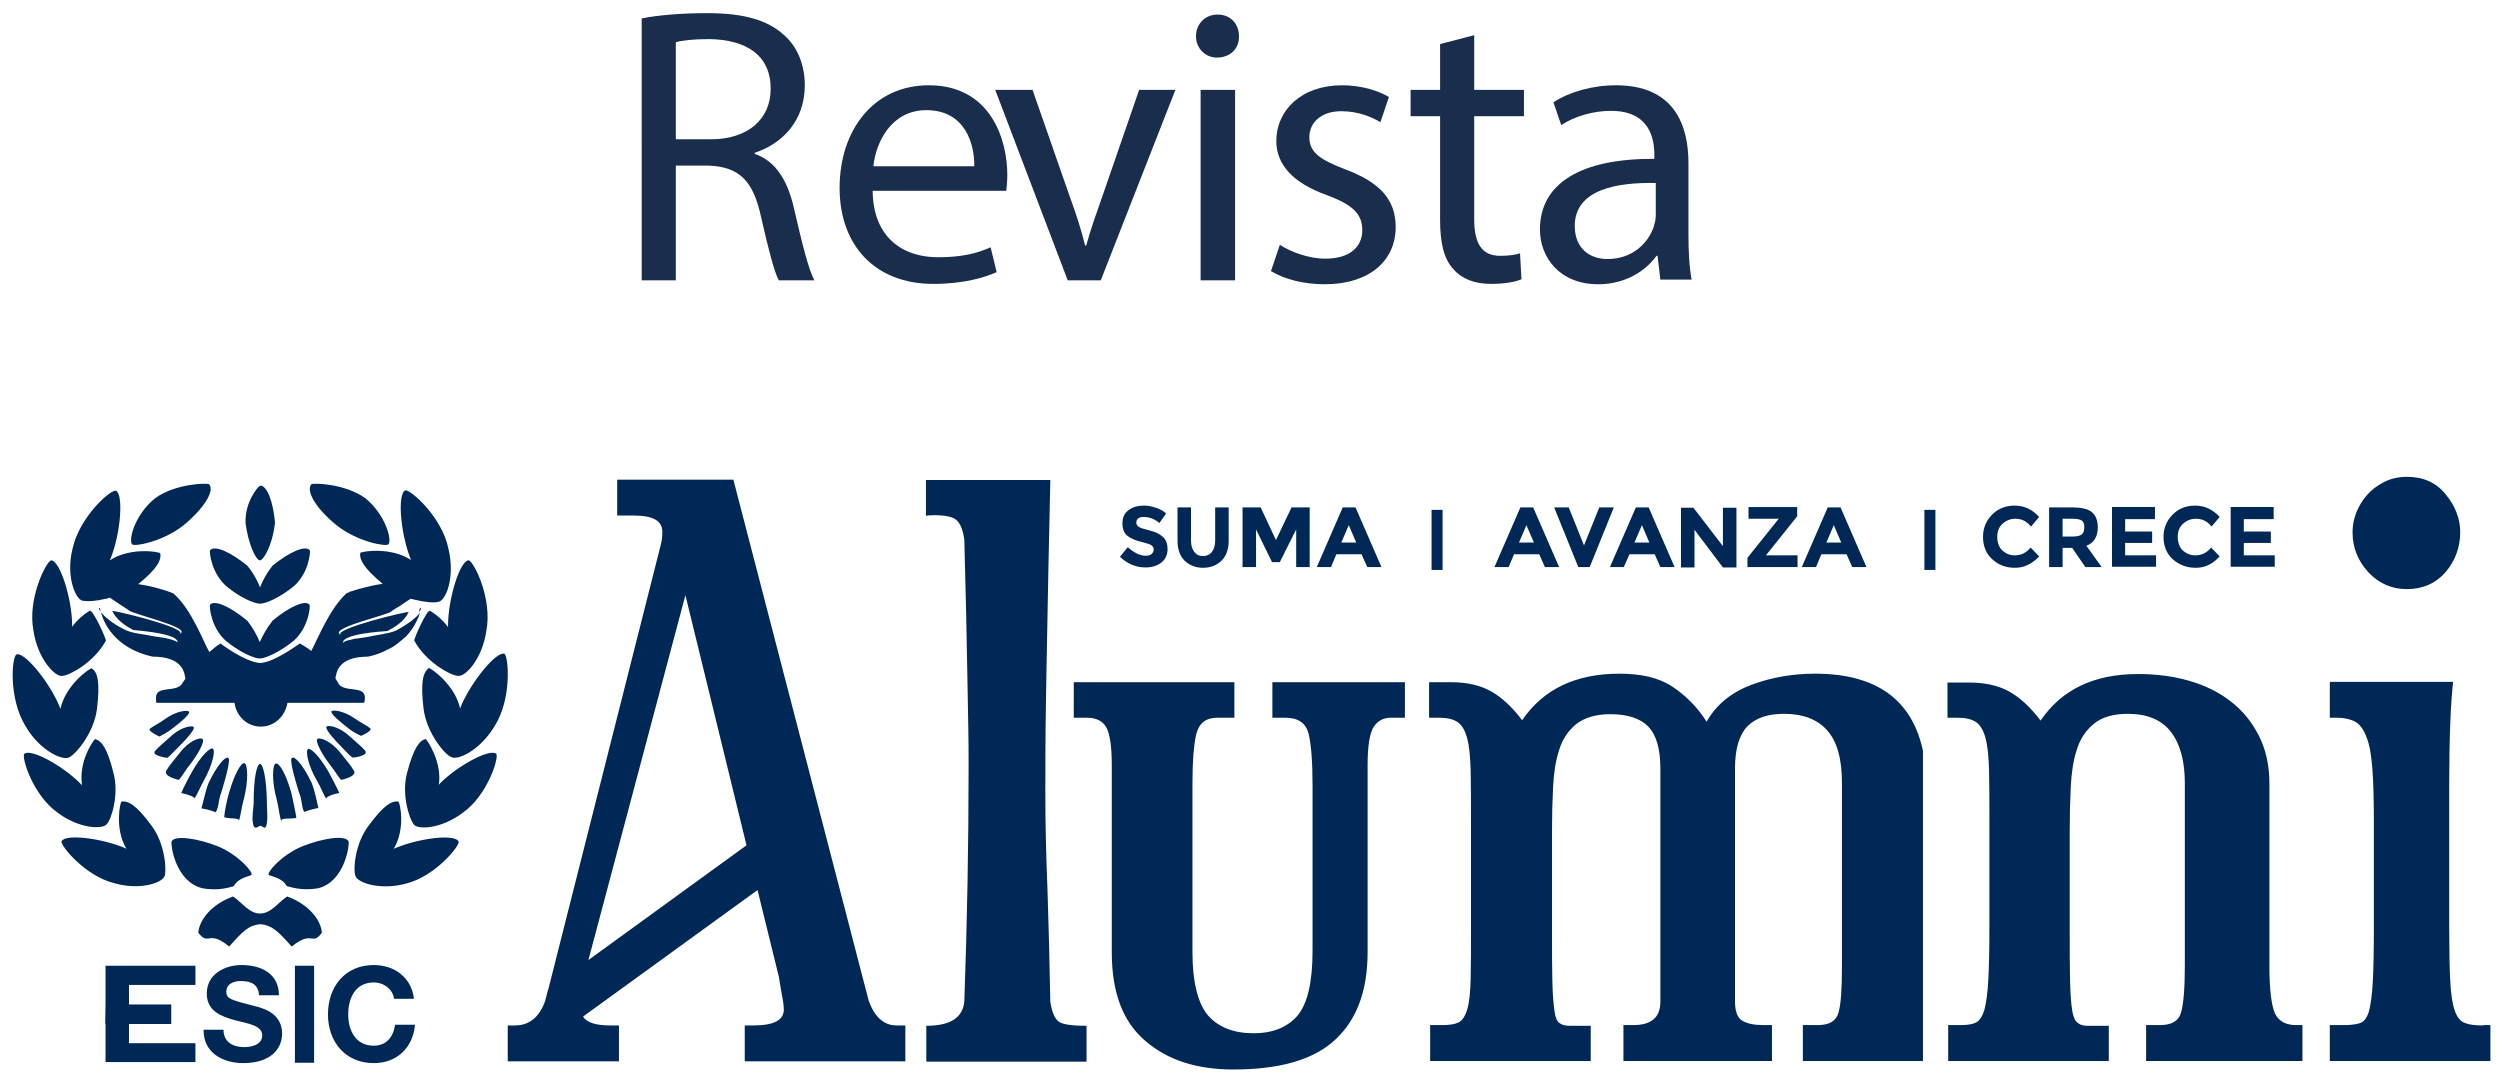 <?xml version="1.0" encoding="utf-8"?>
<!-- Generator: Adobe Illustrator 23.1.1, SVG Export Plug-In . SVG Version: 6.00 Build 0)  -->
<svg version="1.1" id="Layer_1" xmlns="http://www.w3.org/2000/svg" xmlns:xlink="http://www.w3.org/1999/xlink" x="0px" y="0px"
	 viewBox="0 0 703.6 302" style="enable-background:new 0 0 703.6 302;" xml:space="preserve">
<style type="text/css">
	.st0{clip-path:url(#SVGID_2_);fill:#002856;}
	.st1{fill:#192D4D;}
</style>
<g>
	<defs>
		<rect id="SVGID_1_" x="3.5" y="134.1" width="697.4" height="166.9"/>
	</defs>
	<clipPath id="SVGID_2_">
		<use xlink:href="#SVGID_1_"  style="overflow:visible;"/>
	</clipPath>
	<path class="st0" d="M47.1,213.3c1-0.8,1.5-1.5,2.8-2.7c2.9-2.9,5.1-5.5,4.6-6c-0.5-0.5-3.7,0-6.6,2.8c-1.3,1.2-3.5,3-4.3,4
		C42.6,212.7,47,213.3,47.1,213.3 M47.9,205.5c3.2-2.4,5.7-4.6,5.3-5.2c-0.4-0.5-3.5-0.3-6.8,2.1c-1.4,1.1-3.3,1.9-4.3,2.8
		c-0.3,0.7,2.8,2.1,2.8,2.1C46,206.6,46.5,206.5,47.9,205.5 M23.6,169.1c1.1,0.2,3.4,0.1,6.2-0.6c0,0,0.1,0,0.1,0.1l0.3-0.2
		c0.2-0.1,0.5-0.1,0.7-0.2c2.3,1.6,3.8,2.5,5.3,3.5c0,0.9,18.2,4.9,14.4,6.7c2.4-1.7-19.8-7-19-6.4c1.3,2.6,3.8,4.2,5.9,5.3
		C45.1,178,50,179,50,180.8c-0.4-0.4-1.9-1.1-6.6-1.7c-2.7-0.6-6.1-0.8-8.1-1.8c-3.8-1.8-6-3.9-6.9-5c0.7,2.7,3.7,10.1,14.5,12.5
		c9,0,9,5,9.3,6.2c-0.3,0.5-0.7,0.9-1,1.5c-1.8,2.5-7.3,0.3-7.3,3.9c0,0.6,0,0.9,0.1,1.4h22c0.5,3.7,3.5,6.7,7.4,6.7
		c3.9,0,6.9-3,7.5-6.7h21.6c0.1-0.5,0.2-0.8,0.2-1.4c0-3.6-5.5-1.4-7.4-3.9c-0.2-0.5-0.6-1-0.9-1.6c0.3-1.4,0.5-6.1,9.2-6.1
		c1.5-0.3,2.9-0.8,4.1-1.3c0.4-0.2,0.7-0.3,1-0.5c0.9-0.4,1.7-0.8,2.4-1.3c0.3-0.2,0.5-0.4,0.8-0.6c0.7-0.5,1.3-1.1,1.9-1.6
		c0.2-0.1,0.3-0.3,0.5-0.4c1.3-1.4,2.3-2.9,2.9-4.2c0.1-0.2,0.2-0.4,0.3-0.6c0.1-0.3,0.3-0.7,0.4-0.9c0.1-0.4,0.2-0.7,0.3-0.9v0
		c-0.4,0.5-1.1,1.2-2,1.9c-0.2,0.2-0.4,0.3-0.6,0.5c-1.1,0.8-2.5,1.7-4.2,2.6c-2.2,0.9-5.5,1.2-8.2,1.8c-1.1,0.2-2,0.3-2.8,0.4
		c-0.2,0-0.4,0.1-0.7,0.1c-0.5,0.1-0.9,0.2-1.2,0.3c-0.2,0-0.3,0.1-0.5,0.1c-0.4,0.1-0.6,0.2-0.9,0.3c0,0-0.1,0-0.1,0.1
		c-0.2,0.1-0.4,0.2-0.5,0.3c0-1.3,2.8-2.2,7.3-2.8c1.6-0.2,3.3-0.4,5.2-0.5c2.1-1.1,4.7-2.6,6-5.3c0.8-0.6-21.4,4.7-19.1,6.4
		c-3.9-1.9,14.3-5.8,14.3-6.7c0.8-0.5,1.5-1,2.4-1.5c0.1-0.1,0.2-0.1,0.3-0.2c0.7-0.5,1.6-1.1,2.7-1.8c0.3,0.1,0.6,0.2,0.9,0.2
		l0.2,0.1c0,0,0,0,0.1,0c2.9,0.7,5.4,0.9,6.4,0.6c2.2,0,5-6.8,3-15c-1.8-8.9-10.6-16.6-12.1-16.4c-2.3,0.9-1.4,11.8,1.3,18.9
		c0.1,0.2,0.2,0.4,0.3,0.7c-5.9-3.8-13.9-2.4-14.3-2c-0.3,1.9,1,4.3,6.3,8.7c-2.2,0.3-4.6,0.9-6.5,1.4c-0.1,0-0.2,0-0.3,0.1
		c-0.9,0.3-1.7,0.5-2.3,0.7c-0.1,0-0.1,0-0.2,0.1c-0.5,0.2-0.9,0.4-0.9,0.4c-4.8,4.4-8.1,12.9-9.9,16.2c-1-0.8-2.1-1.5-3.2-2.1
		c0-0.1-6.9,5.2-11.1,5.5c-4.3-0.2-11.4-5.6-11.2-5.5c-1.2,0.6-2.1,1.6-3.2,2.4c0,0,0,0,0,0c-1.7-3-5-12-10-16.4
		c0-0.2-5.4-2.1-10-2.7c5.3-4.3,6.6-6.8,6.2-8.7c-0.3-0.4-8.4-1.8-14.2,2c0.1-0.2,0.2-0.5,0.3-0.7c2.8-7.1,3.6-18,1.4-18.9
		c-1.6-0.3-10.3,7.5-12.2,16.4C18.4,162.5,21.5,169.4,23.6,169.1 M50.3,219.5c1-1,1.8-2.7,3-4.1c2.8-3.6,4.4-6.9,3.7-7.4
		c-0.6-0.6-3.8,0.4-6.5,4c-1.2,1.5-3,3.6-3.7,4.9C45.9,218.5,50,219.4,50.3,219.5 M67.2,231.1c0.6-1.6,0.7-3.7,1.4-6.1
		c1.4-5.3,1.1-10,0.2-10.2c-0.9-0.3-2.8,3-4.3,8.2c-0.7,2.3-1.3,5.4-1.4,7C65.1,230.6,67.5,230,67.2,231.1 M73.2,215
		c-1,0-1.8,4.5-1.8,10.3c0,2.3-0.6,4.6-0.2,6.4c0.3,2.3,1.6,0.7,2.1,0.7c0.6,0,1.5,1.6,1.8-0.7c0.3-1.8,0-4.1,0-6.4
		C75,219.5,74.1,215,73.2,215 M75.6,246.2c0.7,0.5,3.9,0.8,5.1,3.2c2.5,0.7,5.2,1.2,8.8,0.6c7.4-1.8,8.9-11.9,8.6-13.2
		c-0.9-1.9-7.4-0.9-13.3,1.5C78.9,240.9,75.2,245.5,75.6,246.2 M77.6,214.9c-0.9,0.2-1.2,4.8,0.3,10.2c0.6,2.4,0.7,4.5,1.3,6.1
		c-0.3-1.2,2.1-0.6,4.2-1c-0.2-1.6-0.9-4.8-1.4-7C80.5,217.8,78.6,214.6,77.6,214.9 M82.2,213.3c-0.8,0.2,0.5,5,1.9,9.6
		c1,2.2,0.7,4.2,1.5,5.6c0,0,1.8-0.7,4-1.1c-0.4-1.7-1-4.9-1.9-7.1C85.4,215.5,83,212.7,82.2,213.3 M95.5,223.2
		c-0.6-1.4-2.1-4.2-3.1-6.1c-2.5-4.3-5-6.7-5.7-6.3c-0.8,0.5,0,4.7,2.6,9.1c1.1,1.8,1.7,3.8,2.6,5C91.3,224.5,93.4,223.5,95.5,223.2
		 M99.6,216.9c-0.7-1.3-2.5-3.4-3.7-4.9c-2.8-3.6-6-4.6-6.6-4c-0.6,0.4,0.9,3.8,3.7,7.4c1.2,1.5,2.1,3.1,3,4.1
		C96.4,219.4,100.6,218.5,99.6,216.9 M54.1,217.1c-1.1,1.9-2.5,4.7-3.1,6.1c1.8,0.3,3.8,1.1,3.7,1.5c0.9-1.2,1.6-3.1,2.6-4.9
		c2.5-4.4,3.4-8.6,2.6-9.1C59.1,210.3,56.6,212.7,54.1,217.1 M102.8,211.3c-0.8-1-3-2.8-4.3-4c-3-2.8-6.1-3.3-6.6-2.8
		c-0.5,0.5,1.6,3.1,4.5,6c1.3,1.3,1.8,2,2.8,2.7C99.4,213.3,103.8,212.7,102.8,211.3 M104.3,205.1c-0.9-0.9-2.8-1.7-4.3-2.8
		c-3.3-2.3-6.3-2.6-6.7-2.1c-0.4,0.6,2.1,2.7,5.3,5.2c1.4,1,1.9,1.1,3,1.7C101.5,207.2,104.6,205.8,104.3,205.1 M64.2,213.3
		c-0.8-0.5-3.2,2.2-5.5,7.1c-0.9,2.2-1.5,5.4-2,7.1c2.4,0.4,4,1.1,4,1.1c1-1.5,0.7-3.5,1.6-5.6C63.7,218.3,65,213.5,64.2,213.3
		 M111.5,238.6c-0.2,0.1-0.4,0.2-0.7,0.3c3.4-5.6,1.8-13.1,1.3-13.3c-1.8-0.3-4.1,1-8.3,6.7c-4,5.2-4.4,12.6-3.8,14.1
		c0.3,1.9,6.7,4.3,14.2,2.3c8.2-2,15.1-10.5,14.9-11.8C128.2,234.6,118,235.9,111.5,238.6 M105.2,294.3c-5.2,0-7.2-4.4-7.2-8.8
		c0-4.6,2-9,7.2-9c2.9,0,5.4,2,5.7,4.6h5.6c-0.7-6.1-5.6-9.5-11.3-9.5c-8.1,0-12.9,6.1-12.9,13.9c0,7.6,4.8,13.7,12.9,13.7
		c6.4,0,11-4.2,11.6-10.8h-5.6C110.7,291.9,108.7,294.3,105.2,294.3 M57,250c3.6,0.6,6.2,0.2,8.8-0.6c1.2-2.4,4.4-2.7,5-3.2
		c0.4-0.7-3.3-5.3-9.2-7.9c-5.9-2.4-12.5-3.3-13.3-1.5C48,238.1,49.5,248.2,57,250 M124,220.3c-0.2,0.2-0.3,0.4-0.5,0.6
		c1-6.4-3.3-12.7-3.7-12.9c-1.8,0.4-3.4,2.6-5.2,9.4c-1.7,6.1,0.6,12.9,1.7,14.4c0.7,1.8,7.7,1.7,14-3.1c6.9-4.9,10.1-15.3,9.4-16.5
		C138,210.5,129,215.4,124,220.3 M295.6,281.9c-0.2-11.6-0.5-22.1-0.8-31.7c-0.4-9.6-0.6-18.6-0.6-27.2c0-16.4,0.1-22.3,0.4-38.4
		c0.3-16.1,0.6-32.6,1-49.5h-35v10.1c0.2-0.1,0.9-0.2,2.3-0.2c3,0,5.1,0.4,6.2,1.3c1.1,0.9,1.9,2.7,2.3,5.6
		c0.4,14.7,0.7,28.4,0.9,40.9c0.2,12.6,0.3,13.2,0.3,22.8c0,11.1-0.1,22.1-0.3,33c-0.2,10.8-0.5,21.9-0.9,33.2
		c-0.4,4.6-3.9,6.9-10.7,6.9v10.1h45.1v-10.1c-4.3,0-7-0.4-8-1.3C296.7,286.4,296,284.6,295.6,281.9 M80.8,252.3
		c-2.7,1.9-4.6,4.8-7.6,4.8c-3,0-4.9-2.9-7.6-4.8c-6.1,2.2-9.5,6.6-9.8,10.2c3,3.9,2.8-1,8.7,3.9c3.9-4.4,5.5-6,8.8-6.3
		c3.2,0.3,4.9,1.9,8.8,6.3c5.9-4.8,5.6,0,8.5-3.9C90.3,258.9,86.9,254.5,80.8,252.3 M129.8,198.6c-0.1,0.3-0.2,0.5-0.3,0.8
		c-1.5-6.8-8.3-11.4-8.8-11.4c-1.6,1.2-2.4,3.8-1.5,11.4c0.9,7.2,6.3,13.2,7.7,13.6c1.7,1.2,8.2-1.7,12.4-8.8
		c4.8-7.7,3.8-19.3,2.7-20.2C139.7,183.2,132.7,191.8,129.8,198.6 M19.7,213c1.5-0.7,6.7-6.5,7.6-13.5c0.9-7.6,0.2-10.3-1.5-11.4
		c-0.6,0-7.3,4.6-8.8,11.4c-0.1-0.3-0.2-0.5-0.3-0.8c-2.9-6.9-9.9-15.4-12.1-14.5c-1.3,0.9-2.2,12.4,2.6,20.2
		C11.4,211.6,18.2,214.4,19.7,213 M17.7,190.2c2-0.2,8.8-3.8,12.1-9.9c0.2-0.2-3.6-8.9-4.6-8.4c-1.8,1.1-3.5,2.6-4.9,4.5
		c0-0.2,0-0.5,0-0.7c-0.1-7.5-3.5-18-5.9-18c-1.4,0.3-6.7,10.8-5,19.7C10.6,185.6,15.7,190.8,17.7,190.2 M30.1,231.9
		c1-0.9,3.6-8,1.8-14.5c-1.7-6.8-3.3-8.9-5.1-9.4c-0.5,0.2-4.8,6.5-3.7,13c-0.2-0.2-0.4-0.4-0.6-0.6c-5-5-14-9.9-15.7-8.2
		c-0.7,1.2,2.5,11.6,9.4,16.5C22.3,233.3,29,233.5,30.1,231.9 M165.6,270.2l27.3-102.7l17.2,70.4L165.6,270.2z M244.5,281.7
		L206.4,135h-32.7v10.1h4.8c5.3,0,7.9,1.5,7.9,4.5c0,0.7,0,1.4-0.1,2c-0.1,0.7-0.2,1.3-0.4,2l-31.6,124.9l-0.1,0.1l0,0.1l-0.8,3.1
		c-1.7,4.6-4.5,6.8-8.5,6.8h-2v10.1h31.3v-10.1h-2.5c-4,0-6.6-0.8-7.6-2.5l49.1-35.6l6,24.4c0.4,2.4,0.7,4.4,1,5.9
		c0.3,1.5,0.4,2.6,0.4,3.3c0,3-2.8,4.5-8.5,4.5h-2.5v10.1h45.2v-10.1l-2.5,0C248.8,288.6,246.2,286.3,244.5,281.7 M71.5,283.1
		c-6.6-1.7-7.8-2-7.8-4c0-2.2,2.1-3,4-3c2.8,0,5,0.8,5.2,4h5.6c0-6.1-5-8.5-10.5-8.5c-4.8,0-9.8,2.6-9.8,8c0,4.9,3.9,6.4,7.8,7.5
		c3.9,1,7.8,1.5,7.8,4.3c0,2.7-3.1,3.3-5.1,3.3c-3.1,0-5.8-1.4-5.8-4.9h-5.6c-0.1,6.5,5.4,9.4,11.2,9.4c7.2,0,10.9-3.6,10.9-8.4
		C79.3,284.8,73.4,283.6,71.5,283.1 M46.3,246.6c0.6-0.9,0.4-8.9-3.7-14.3c-4.2-5.7-6.5-7-8.4-6.7c-0.4,0.2-2,7.7,1.4,13.3
		c-0.2-0.1-0.4-0.2-0.6-0.3c-6.5-2.7-16.7-4-17.7-1.8c-0.2,1.3,6.7,9.8,15,11.8C39.4,250.6,45.6,248.5,46.3,246.6 M29.7,282.7
		L29.7,282.7l-0.1,5.4h0.1v10.8h25.3v-5.3H36.3l0-5.4h11.9v-5.5H36.3c0-3.2,0-5.5,0-5.5h18.7v-5.4H29.7V282.7z M83,299.1h5.4v-27.3
		H83V299.1z M516.1,147.8l2.1,4.9H514L516.1,147.8z M512.6,156h7.1l1.6,3.6h4l-7.3-16.8h-3.6l-7.3,16.8h4L512.6,156z M505.9,156.3
		H497l8.8-11v-2.6h-13.7v3.3h8.5l-8.8,11v2.6h14.1V156.3z M462.1,147.8l2.1,4.9H460L462.1,147.8z M457,159.6l1.6-3.6h7.1l1.6,3.6h4
		l-7.3-16.8h-3.6l-7.3,16.8H457z M640.3,285.3c-1-2.2-1.6-6.7-1.6-13.4v-51.4c0-5.1-1-9.6-3-13.5c-2-3.9-4.6-7.1-7.9-9.6
		c-3.3-2.6-7.2-4.5-11.7-5.8c-4.5-1.3-9.3-1.9-14.4-1.9c-12.4,0-21.5,4.4-27.4,13.1c-2.8-3.7-5.7-6.4-8.7-8.1
		c-3-1.7-6.8-2.6-11.3-2.6h-6.2V202h2.8c2.3,0,4,0.4,5.2,1.2c1.2,0.8,2.1,2.3,2.7,4.5c0.6,2.2,0.9,5.3,1,9.2c0.1,3.9,0.1,9,0.1,15.1
		v28.1c0,6.6-0.1,11.7-0.3,15.5c-0.2,3.8-0.6,6.6-1.1,8.6c-0.6,1.9-1.4,3.1-2.4,3.6c-1,0.5-2.5,0.7-4.4,0.7h-3.4v10.1h45.2v-9.9
		h-5.9c-1.1,0-2.1-0.2-2.8-0.8c-0.8-0.5-1.3-1.7-1.6-3.5c-0.3-1.8-0.5-4.6-0.6-8.2c-0.1-3.6-0.1-8.6-0.1-14.9v-27.8
		c0-4.1,0.1-8.2,0.3-12.1c0.2-3.9,0.7-7.4,1.7-10.4c0.9-3,2.5-5.4,4.8-7.3c2.3-1.9,5.5-2.8,9.6-2.8c5.4,0,9.5,1.7,12.1,5.1
		c2.6,3.4,3.9,8.2,3.9,14.4v51.4c0,6.6-0.4,11-1.1,13.3c-0.7,2.3-2.7,3.4-5.9,3.4h-3.9v10.1h44v-10.1h-1.4
		C643.5,288.6,641.4,287.5,640.3,285.3 M541.6,160.4h3.1v-16.9h-3.1V160.4z M476.9,149.1l8,10.6h3.8v-16.8h-3.8v10.8l-8.3-10.8h-3.5
		v16.8h3.8V149.1z M580.6,146h2.8c1.2,0,2,0.2,2.5,0.5c0.5,0.3,0.7,1,0.7,1.9c0,0.9-0.2,1.6-0.7,2c-0.5,0.4-1.3,0.6-2.6,0.6h-2.8
		V146z M580.6,154.2h2.6l3.7,5.4h4.6l-4.3-6c2.1-0.8,3.2-2.5,3.2-5.2c0-2-0.6-3.4-1.7-4.3c-1.1-0.9-3-1.3-5.6-1.3h-6.4v16.8h3.8
		V154.2z M640.2,156.3h-8.7v-3.5h7.6v-3.2h-7.6v-3.5h8.4v-3.4h-12.1v16.8h12.4V156.3z M618,159.8c2.6,0,4.8-1.1,6.7-3.2l-2.4-2.5
		c-1.2,1.5-2.7,2.2-4.5,2.2c-1.3,0-2.5-0.5-3.5-1.4c-0.9-0.9-1.4-2.2-1.4-3.8c0-1.6,0.5-2.8,1.5-3.7c1-0.9,2.2-1.4,3.6-1.4
		c1.8,0,3.3,0.7,4.4,2.2l2.3-2.7c-1.9-2.1-4.2-3.2-6.9-3.2c-2.5,0-4.6,0.8-6.3,2.5c-1.7,1.7-2.6,3.8-2.6,6.3c0,2.5,0.8,4.6,2.5,6.2
		C613.3,159,615.4,159.8,618,159.8 M677.4,165.8c4.5,0,8.1-1.6,10.9-4.8c2.7-3.2,4.1-7,4.1-11.2c0-3.9-1.4-7.4-4.1-10.7
		c-2.7-3.3-6.3-4.9-10.9-4.9c-2.4,0-4.6,0.5-6.5,1.5c-1.9,1-3.5,2.2-4.8,3.7c-1.3,1.5-2.3,3.2-3,5c-0.7,1.9-1,3.6-1,5.4
		c0,4.3,1.5,8,4.4,11.2C669.5,164.2,673.1,165.8,677.4,165.8 M567.1,159.8c2.6,0,4.8-1.1,6.8-3.2l-2.4-2.5c-1.2,1.5-2.7,2.2-4.5,2.2
		c-1.4,0-2.5-0.5-3.5-1.4c-0.9-0.9-1.4-2.2-1.4-3.8c0-1.6,0.5-2.8,1.5-3.7c1-0.9,2.2-1.4,3.6-1.4c1.8,0,3.2,0.7,4.4,2.2l2.3-2.7
		c-1.9-2.1-4.2-3.2-6.9-3.2c-2.5,0-4.6,0.8-6.3,2.5c-1.7,1.7-2.6,3.8-2.6,6.3c0,2.5,0.8,4.6,2.5,6.2
		C562.4,159,564.5,159.8,567.1,159.8 M606.8,156.3h-8.7v-3.5h7.6v-3.2h-7.6v-3.5h8.4v-3.4h-12.1v16.8h12.4V156.3z M447.4,159.6
		l6.8-16.8h-4.1l-4.3,10.7l-4.3-10.7h-4.1l6.8,16.8H447.4z M698.9,288.6c-2.3,0-4-0.2-5.2-0.7c-1.2-0.4-2.2-1.6-2.8-3.4
		c-0.7-1.9-1.1-4.6-1.3-8.4c-0.2-3.7-0.3-8.9-0.3-15.6v-39c0-6.9,0.1-12.8,0.3-17.9c0.2-5.1,0.5-9,0.8-11.7h-34.7V202h2
		c2.1,0,3.8,0.4,5.1,1.1c1.3,0.7,2.4,2.1,3.2,4.3c0.9,2.1,1.4,5.2,1.7,9.2c0.3,4,0.4,9.3,0.4,15.8v28.1c0,6.9-0.1,12.1-0.3,15.8
		c-0.2,3.7-0.6,6.5-1.1,8.4c-0.6,1.9-1.5,3-2.7,3.3c-1.2,0.4-2.9,0.5-4.9,0.5h-3.4v10.1h45.2v-10.1H698.9z M379.6,147.8l2.1,4.9
		h-4.2L379.6,147.8z M376.1,156h7.1l1.6,3.6h4l-7.3-16.8h-3.6l-7.3,16.8h4L376.1,156z M510.8,189.6c-6.2,0-12.1,1-17.8,3.1
		c-5.6,2.1-9.9,5.5-12.7,10.4c-2.6-4.1-5.9-7.4-9.7-9.9s-8.8-3.6-14.8-3.6c-12.4,0-21.5,4.4-27.4,13.1c-2.8-3.7-5.7-6.4-8.7-8.1
		c-3-1.7-6.8-2.6-11.3-2.6h-6.2V202h2.8c2.3,0,4,0.4,5.2,1.2c1.2,0.8,2.1,2.3,2.7,4.5c0.6,2.2,0.9,5.3,1,9.2c0.1,3.9,0.1,9,0.1,15.1
		v28.1c0,6.6,0,11.7-0.1,15.5c-0.1,3.8-0.4,6.7-1,8.6c-0.6,1.9-1.4,3.1-2.5,3.6c-1.1,0.5-2.6,0.7-4.5,0.7h-3.4v10.1h45.2v-9.9h-5.9
		c-1.1,0-2.1-0.2-2.8-0.7c-0.8-0.5-1.3-1.7-1.5-3.5c-0.3-1.9-0.5-4.6-0.6-8.2c-0.1-3.6-0.1-8.6-0.1-14.9v-27.8
		c0-4.1,0.1-8.2,0.3-12.1c0.2-3.9,0.7-7.4,1.7-10.4c0.9-3,2.5-5.4,4.8-7.3c2.3-1.8,5.5-2.8,9.6-2.8c4.9,0,8.5,1.2,10.7,3.5
		c2.3,2.4,3.4,6.3,3.4,11.9v65.5c0,4.4-2.5,6.6-7.6,6.6h-2.8v10.1h41.8v-10.1h-2.5c-2.5,0-4.4-0.4-5.8-1.2c-1.4-0.8-2.1-2.6-2.1-5.5
		v-65.5c0-5.6,1.2-9.5,3.5-11.9c2.4-2.4,5.8-3.5,10.3-3.5c5.3,0,9.3,1.5,12.1,4.6s4.2,8,4.2,14.9v51.4c0,6.6-0.3,11-1,13.3
		c-0.7,2.3-2.6,3.4-5.8,3.4h-4.2v10.1h33.8v-87.3C538.1,196.9,528.1,189.6,510.8,189.6 M63.6,164.9c3.8,3.2,7.9,5,9.6,5
		c1.7,0,5.7-1.8,9.6-5c4.2-3.8,4.6-9.7,4.4-10c-1.2-1.6-5.8,0.5-10.5,4.3c-1.8,2.3-2.8,4.3-3.5,6.1c-0.7-1.7-1.7-3.8-3.6-6.1
		c-4.7-3.8-9.2-5.9-10.5-4.3C58.9,155.2,59.4,161.1,63.6,164.9 M126.1,176.5c-1.4-1.9-3.2-3.5-5.1-4.6c-0.8-0.5-4.7,8.2-4.4,8.4
		c3.4,6.3,10.6,9.9,12.2,9.9c2.1,0.5,7-4.8,8.1-12.8c1.7-9-3.6-19.5-5-19.7c-2.4,0-5.7,10.5-5.8,18
		C126.1,175.9,126.1,176.2,126.1,176.5 M94.7,147.8c5.9,4.7,13.9,6.1,14.6,5.4c1.1-1-0.7-8.3-6.5-13c-5.9-4.2-14.8-4.3-15.2-3.9
		C86.1,138.2,88.8,143,94.7,147.8 M118.4,171.5c0.1-0.2,0.1-0.4-0.2-0.4c0,0-0.1,0.5-0.3,1.1c0,0,0,0,0,0h0
		C118.2,172,118.4,171.7,118.4,171.5 M51.7,147.8c5.8-4.8,8.7-9.6,7.2-11.5c-0.4-0.4-9.4-0.3-15.2,3.9c-5.9,4.7-7.6,12-6.5,13
		C37.8,153.9,45.8,152.5,51.7,147.8 M72.2,185.2c0.4,0.1,0.6,0.1,0.9,0.1c0.3,0,0.5,0,0.9-0.1h0v0c2-0.5,5.4-2.2,8.7-4.9
		c4.2-3.8,4.7-9.7,4.4-10.1c-1.1-1.5-5.8,0.6-10.4,4.5c-1.8,2.3-2.8,4.3-3.6,6c-0.7-1.7-1.7-3.7-3.5-6c-4.7-3.9-9.2-6-10.5-4.5
		c-0.2,0.4,0.2,6.3,4.4,10.1C66.8,183,70.1,184.7,72.2,185.2L72.2,185.2C72.2,185.2,72.2,185.2,72.2,185.2 M73.2,157.7
		c0.8,0,3.4-3.7,4.2-10.6c-0.5-5.9-2.3-10.6-4.2-10.4c-0.5,0.1-4.3,4.5-4.1,10.4C69.8,153,72.1,157.9,73.2,157.7 M406,143.5h-3.1
		v16.9h3.1V143.5z M429.6,147.8l2.1,4.9h-4.2L429.6,147.8z M426.1,156h7.1l1.6,3.6h4l-7.3-16.8h-3.6l-7.3,16.8h4L426.1,156z
		 M358.1,202h3.7c3.6,0,5.7,1.5,6.5,4.5c0.7,3,1.1,7.8,1.1,14.3v46.9c0,8.7-1.4,14.7-4.2,18.1c-2.8,3.3-7,5-12.4,5
		c-5.6,0-9.9-1.7-12.8-5c-2.9-3.4-4.4-9.4-4.4-18.1v-46.9c0-6.6,0.4-11.4,1.1-14.3c0.8-3,2.7-4.5,5.9-4.5h4.8V192h-45.2V202h3.7
		c2.6,0,4.5,0.9,5.5,2.8c1,1.9,1.5,5.4,1.5,10.5V268c0,11.3,3.1,19.6,9.5,25c6.3,5.4,14.5,8,24.7,8c13.2,0,22.8-2.8,28.8-8.5
		c6-5.6,9-13.8,9-24.5v-52.7c0-5.4,0.6-9,1.7-10.7s2.7-2.6,4.8-2.6h4V192h-37.3V202z M353.5,149l4.5,9.2h2.2l4.6-9.2v10.6h3.8v-16.8
		h-5.1l-4.4,9.2l-4.3-9.2h-5.1v16.8h3.8V149z M28.4,172.2c-0.2-0.6-0.3-1.1-0.3-1.1C27.7,171.1,27.9,171.6,28.4,172.2 M338.6,159.8
		c2.1,0,3.8-0.7,5.2-2c1.3-1.3,2-3.2,2-5.6v-9.4h-3.8v9.3c0,1.3-0.3,2.4-0.9,3.2c-0.6,0.8-1.5,1.2-2.5,1.2c-1.1,0-1.9-0.4-2.5-1.2
		c-0.6-0.8-0.9-1.8-0.9-3.2v-9.3h-3.8v9.4c0,2.4,0.7,4.3,2,5.6C334.8,159.1,336.5,159.8,338.6,159.8 M324,156
		c-0.4,0.3-0.9,0.4-1.6,0.4c-1.5,0-3.2-0.8-5-2.4l-2.2,2.7c2.1,2,4.5,3,7.2,3c1.9,0,3.3-0.5,4.5-1.4c1.1-0.9,1.7-2.2,1.7-3.7
		s-0.4-2.7-1.3-3.5c-0.9-0.8-2.1-1.4-3.7-1.8c-1.6-0.4-2.6-0.7-3.1-1c-0.4-0.3-0.7-0.7-0.7-1.2c0-0.5,0.2-0.9,0.5-1.2
		c0.4-0.3,0.9-0.4,1.5-0.4c1.6,0,3.1,0.5,4.5,1.7l1.9-2.7c-0.8-0.7-1.8-1.3-2.9-1.6c-1.1-0.4-2.2-0.6-3.4-0.6
		c-1.7,0-3.1,0.4-4.3,1.3c-1.2,0.9-1.7,2.1-1.7,3.7c0,1.6,0.5,2.8,1.4,3.5s2.3,1.4,4.3,1.8c1.2,0.3,2.1,0.6,2.5,0.9s0.6,0.7,0.6,1.2
		S324.4,155.7,324,156"/>
</g>
<g>
	<path class="st1" d="M180.5,5.2c4.9-1,11.8-1.5,18.5-1.5c10.3,0,16.9,1.9,21.6,6.1c3.8,3.3,5.9,8.4,5.9,14.2
		c0,9.9-6.2,16.4-14.1,19v0.3c5.8,2,9.2,7.3,11,15.1c2.4,10.4,4.2,17.6,5.8,20.5h-10c-1.2-2.1-2.9-8.5-5-17.8
		c-2.2-10.3-6.2-14.2-14.9-14.5h-9.1v32.3h-9.6V5.2z M190.2,39.2h9.9c10.3,0,16.8-5.6,16.8-14.2c0-9.6-7-13.8-17.2-14
		c-4.7,0-8,0.4-9.5,0.9V39.2z"/>
	<path class="st1" d="M245.6,53.8c0.2,13.2,8.6,18.6,18.4,18.6c7,0,11.2-1.2,14.8-2.8l1.7,7c-3.4,1.5-9.3,3.3-17.8,3.3
		c-16.5,0-26.4-10.9-26.4-27c0-16.2,9.5-28.9,25.1-28.9c17.5,0,22.1,15.4,22.1,25.2c0,2-0.2,3.5-0.3,4.5H245.6z M274.2,46.8
		c0.1-6.2-2.5-15.8-13.5-15.8c-9.9,0-14.2,9.1-14.9,15.8H274.2z"/>
	<path class="st1" d="M290.6,25.3l10.5,30.1c1.8,4.9,3.2,9.3,4.3,13.7h0.3c1.2-4.4,2.8-8.9,4.5-13.7l10.4-30.1h10.2l-21,53.6h-9.3
		l-20.4-53.6H290.6z"/>
	<path class="st1" d="M348.7,10.2c0.1,3.3-2.3,6-6.2,6c-3.4,0-5.9-2.7-5.9-6c0-3.4,2.5-6.1,6.1-6.1C346.4,4.1,348.7,6.8,348.7,10.2z
		 M337.9,78.8V25.3h9.7v53.6H337.9z"/>
	<path class="st1" d="M360.2,68.9c2.9,1.9,8,3.9,12.8,3.9c7.1,0,10.4-3.5,10.4-8c0-4.7-2.8-7.2-10-9.9c-9.6-3.4-14.2-8.7-14.2-15.2
		c0-8.6,7-15.7,18.5-15.7c5.4,0,10.2,1.5,13.2,3.3l-2.4,7.1c-2.1-1.3-6-3.1-11-3.1c-5.8,0-9,3.3-9,7.3c0,4.4,3.2,6.4,10.2,9.1
		c9.3,3.5,14.1,8.2,14.1,16.2c0,9.4-7.3,16.1-20,16.1c-5.9,0-11.3-1.4-15.1-3.7L360.2,68.9z"/>
	<path class="st1" d="M414.9,9.9v15.4h14v7.4h-14v28.9c0,6.6,1.9,10.4,7.3,10.4c2.5,0,4.4-0.3,5.6-0.7l0.4,7.3
		c-1.9,0.8-4.9,1.3-8.6,1.3c-4.5,0-8.2-1.4-10.5-4.1c-2.8-2.9-3.8-7.6-3.8-14V32.7h-8.3v-7.4h8.3V12.4L414.9,9.9z"/>
	<path class="st1" d="M467.3,78.8l-0.8-6.8h-0.3c-3,4.2-8.7,8-16.4,8c-10.9,0-16.4-7.6-16.4-15.4c0-13,11.5-20,32.2-19.9v-1.1
		c0-4.4-1.2-12.4-12.2-12.4c-5,0-10.2,1.5-14,4l-2.2-6.4c4.4-2.9,10.9-4.8,17.6-4.8c16.4,0,20.4,11.2,20.4,21.9v20
		c0,4.6,0.2,9.2,0.9,12.8H467.3z M465.9,51.5c-10.6-0.2-22.7,1.7-22.7,12.1c0,6.3,4.2,9.3,9.2,9.3c7,0,11.4-4.4,13-9
		c0.3-1,0.6-2.1,0.6-3.1V51.5z"/>
</g>
</svg>
